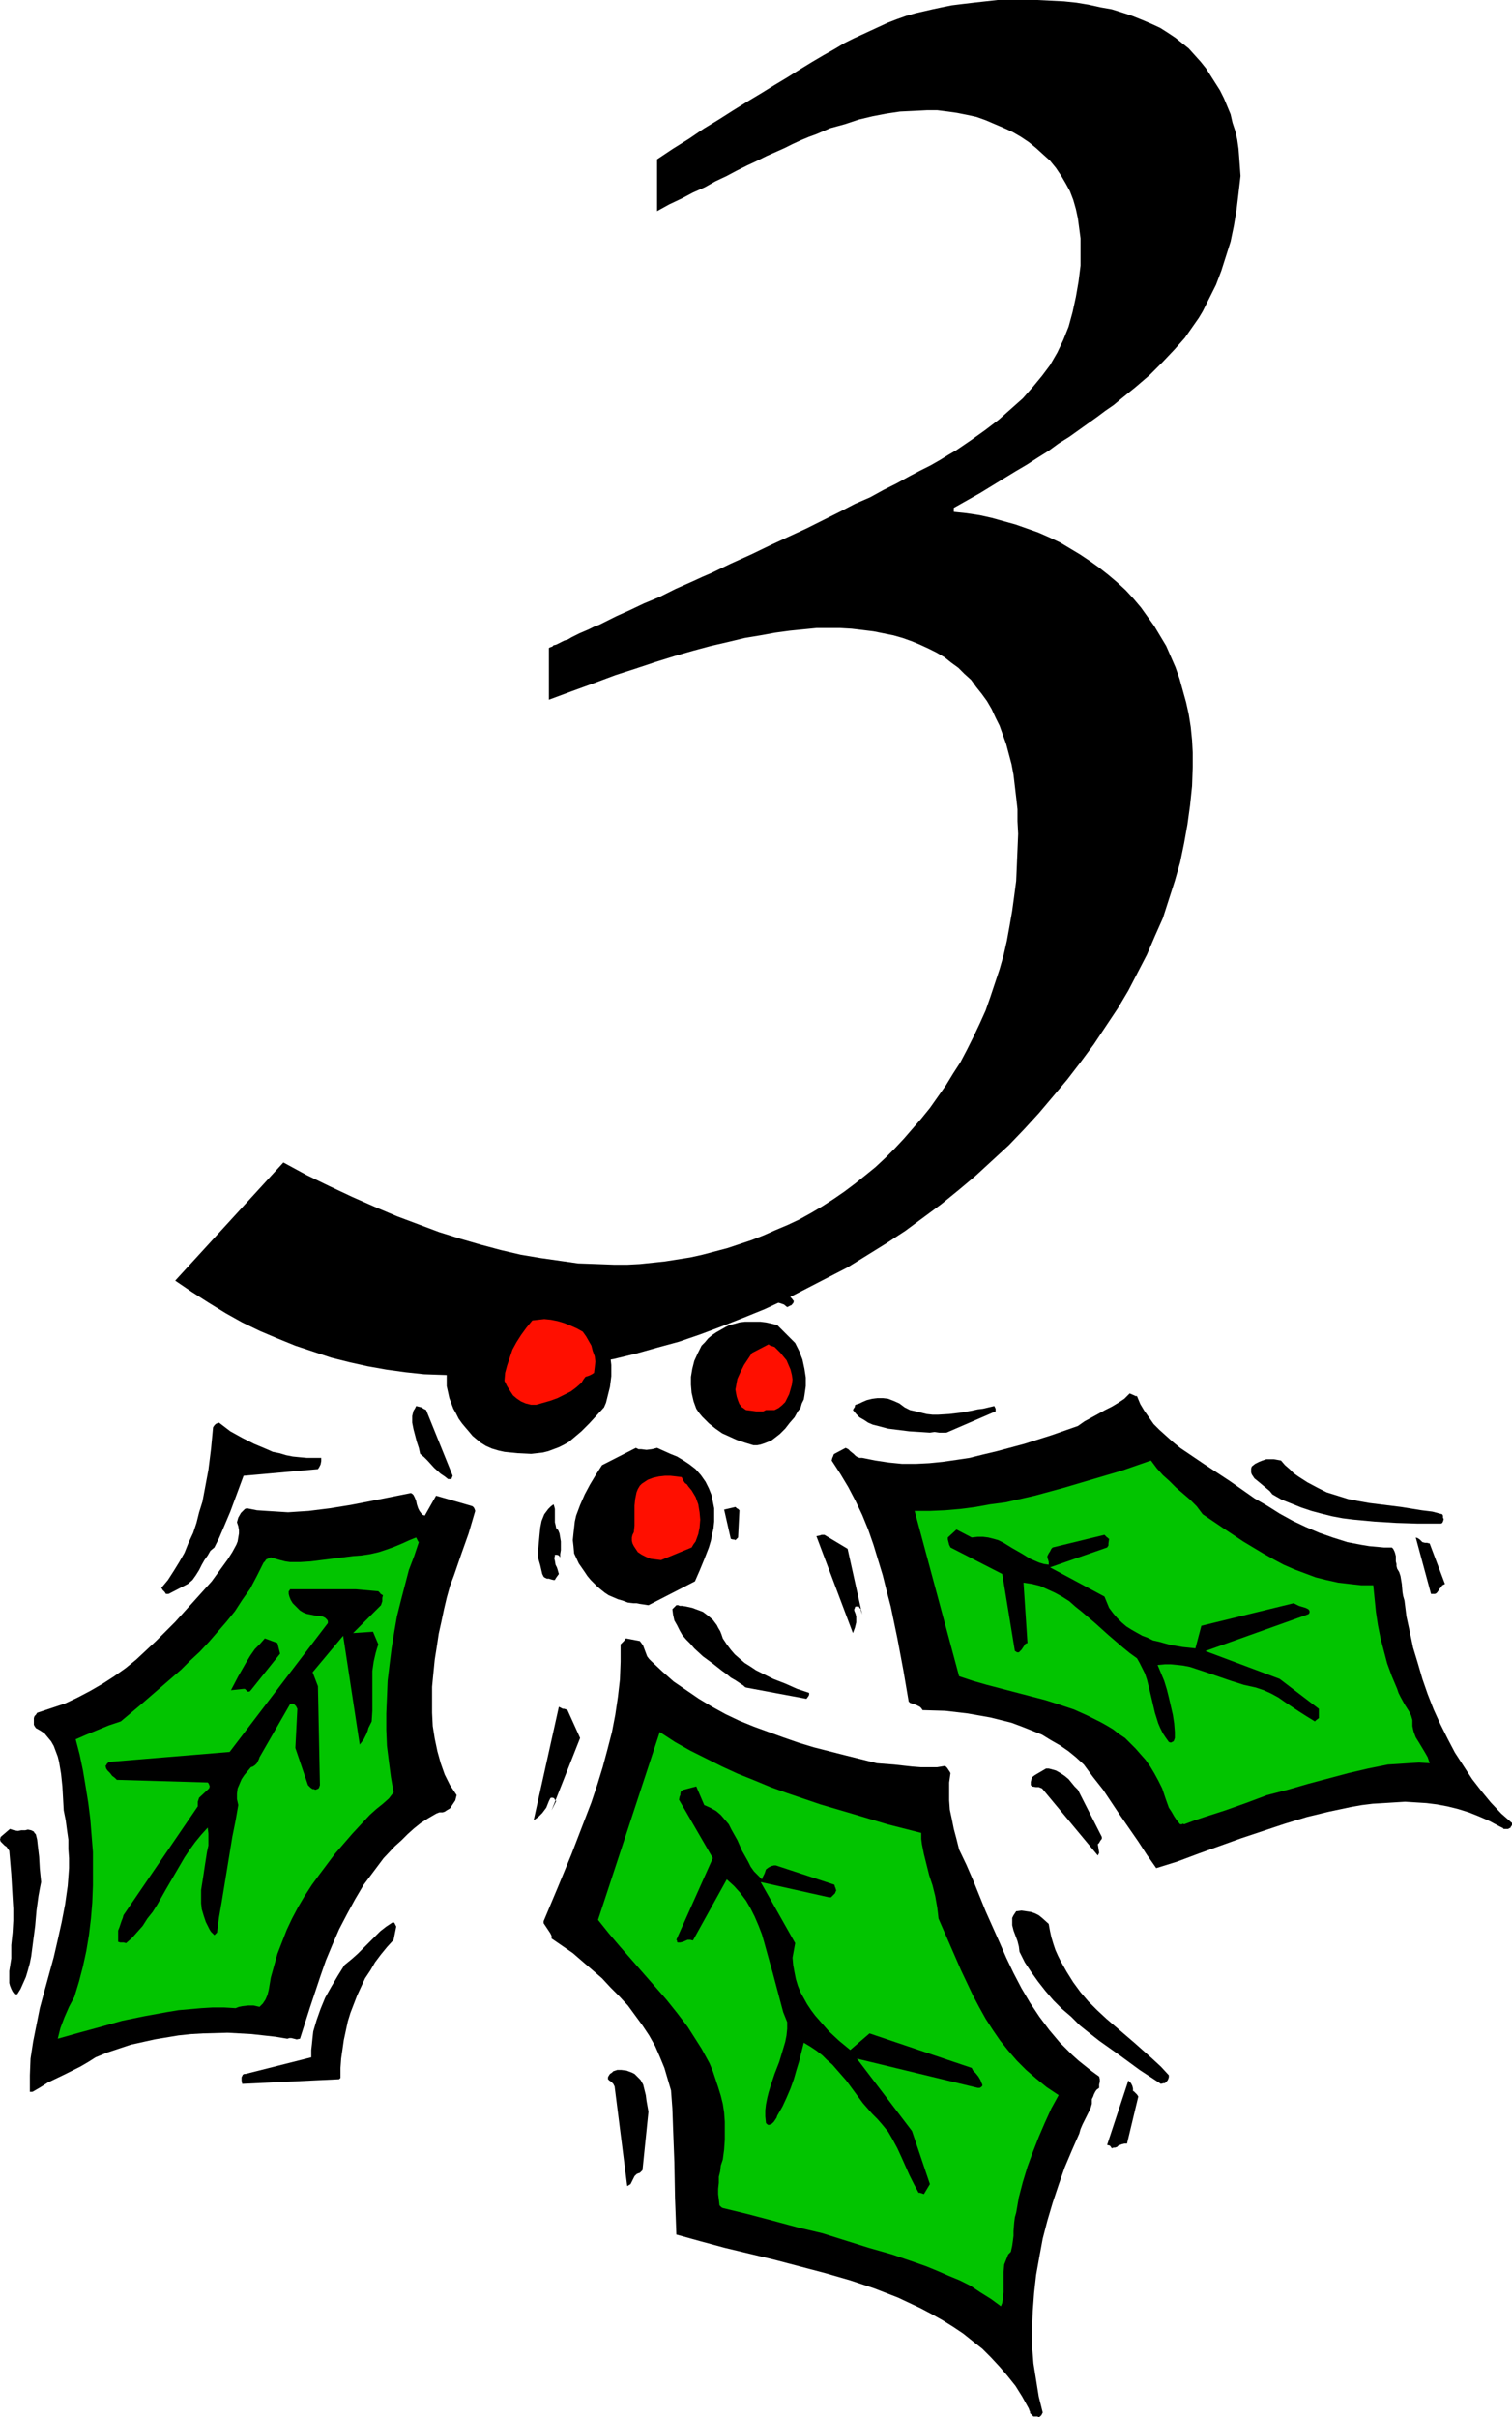 <?xml version="1.0" encoding="UTF-8" standalone="no"?>
<svg
   version="1.0"
   width="97.409mm"
   height="155.668mm"
   id="svg35"
   sodipodi:docname="Holly 3.wmf"
   xmlns:inkscape="http://www.inkscape.org/namespaces/inkscape"
   xmlns:sodipodi="http://sodipodi.sourceforge.net/DTD/sodipodi-0.dtd"
   xmlns="http://www.w3.org/2000/svg"
   xmlns:svg="http://www.w3.org/2000/svg">
  <sodipodi:namedview
     id="namedview35"
     pagecolor="#ffffff"
     bordercolor="#000000"
     borderopacity="0.25"
     inkscape:showpageshadow="2"
     inkscape:pageopacity="0.0"
     inkscape:pagecheckerboard="0"
     inkscape:deskcolor="#d1d1d1"
     inkscape:document-units="mm" />
  <defs
     id="defs1">
    <pattern
       id="WMFhbasepattern"
       patternUnits="userSpaceOnUse"
       width="6"
       height="6"
       x="0"
       y="0" />
  </defs>
  <path
     style="fill:#000000;fill-opacity:1;fill-rule:evenodd;stroke:none"
     d="m 249.21,0 h 3.394 l 3.232,0.162 3.232,0.162 3.071,0.323 2.909,0.485 2.909,0.646 2.747,0.485 2.586,0.808 2.424,0.808 2.424,0.97 2.263,0.97 2.101,0.97 1.778,1.131 1.939,1.293 1.616,1.293 1.616,1.293 1.455,1.616 1.455,1.616 1.293,1.616 1.131,1.778 1.131,1.778 1.131,1.778 0.97,1.939 0.808,1.939 0.808,1.939 0.485,2.101 0.646,1.939 0.485,2.101 0.323,2.262 0.162,2.101 0.162,2.262 0.162,2.262 -0.485,4.201 -0.485,4.04 -0.646,3.878 -0.808,3.878 -1.131,3.555 -1.131,3.555 -1.293,3.393 -1.616,3.232 -0.808,1.616 -0.808,1.616 -0.97,1.616 -1.131,1.616 -2.263,3.232 -2.586,2.909 -2.909,3.07 -3.071,3.07 -3.394,2.909 -3.394,2.747 -1.939,1.616 -2.101,1.454 -1.939,1.454 -2.263,1.616 -2.263,1.616 -2.263,1.616 -2.586,1.616 -2.424,1.778 -2.586,1.616 -2.747,1.778 -2.747,1.616 -2.909,1.778 -2.909,1.778 -2.909,1.778 -6.303,3.555 v 0.97 l 3.071,0.323 3.232,0.485 2.909,0.646 2.909,0.808 2.909,0.808 2.747,0.97 2.747,0.97 2.586,1.131 2.747,1.293 2.424,1.454 2.424,1.454 2.424,1.616 2.263,1.616 2.263,1.778 2.101,1.778 2.101,1.939 1.939,2.101 1.778,2.101 1.616,2.262 1.616,2.262 1.455,2.424 1.455,2.424 1.131,2.585 1.131,2.585 0.97,2.747 0.808,2.909 0.808,2.909 0.646,2.909 0.485,3.07 0.323,3.232 0.162,3.07 v 3.393 l -0.162,4.686 -0.485,4.686 -0.646,4.686 -0.808,4.525 -0.97,4.686 -1.293,4.525 -1.455,4.525 -1.455,4.525 -1.939,4.363 -1.939,4.525 -2.263,4.363 -2.263,4.363 -2.586,4.363 -2.909,4.363 -2.909,4.363 -3.232,4.363 -3.232,4.201 -3.394,4.04 -3.556,4.201 -3.556,3.878 -3.717,3.878 -4.04,3.717 -4.04,3.717 -4.04,3.393 -4.364,3.555 -4.364,3.232 -4.364,3.232 -4.687,3.07 -4.687,2.909 -4.687,2.909 -5.01,2.585 -5.01,2.585 -5.01,2.585 -5.172,2.424 -5.172,2.101 -5.333,2.101 -5.172,1.939 -5.172,1.778 -5.333,1.454 -5.172,1.454 -5.333,1.293 -5.333,0.97 -5.172,0.97 -5.333,0.808 -5.333,0.485 -5.172,0.485 -5.333,0.162 -5.172,0.162 -4.687,-0.162 -4.687,-0.162 -4.525,-0.485 -4.687,-0.646 -4.525,-0.808 -4.364,-0.97 -4.525,-1.131 -4.364,-1.454 -4.364,-1.454 -4.364,-1.778 -4.202,-1.778 -4.364,-2.101 -4.04,-2.262 -4.202,-2.585 -4.04,-2.585 -4.04,-2.747 26.343,-28.763 5.657,3.07 5.657,2.747 5.495,2.585 5.495,2.424 5.333,2.262 5.172,1.939 5.172,1.939 5.172,1.616 5.01,1.454 4.848,1.293 4.848,1.131 4.848,0.808 4.525,0.646 4.525,0.646 4.525,0.162 4.364,0.162 h 3.071 l 3.071,-0.162 3.071,-0.323 3.071,-0.323 3.071,-0.485 3.071,-0.485 2.909,-0.646 3.071,-0.808 3.071,-0.808 2.909,-0.97 2.909,-0.97 2.909,-1.131 2.909,-1.293 3.071,-1.293 2.747,-1.293 2.909,-1.616 2.747,-1.616 2.747,-1.778 2.586,-1.778 2.586,-1.939 2.424,-1.939 2.586,-2.101 2.424,-2.262 2.263,-2.262 2.263,-2.424 2.101,-2.424 2.101,-2.424 2.101,-2.585 1.939,-2.747 1.939,-2.747 1.778,-2.909 1.778,-2.747 1.616,-3.07 1.616,-3.232 1.455,-3.07 1.455,-3.232 1.131,-3.232 1.131,-3.393 1.131,-3.393 0.97,-3.393 0.808,-3.555 0.646,-3.555 0.646,-3.717 0.485,-3.555 0.485,-3.717 0.162,-3.717 0.162,-3.878 0.162,-3.878 -0.162,-3.07 v -2.909 l -0.323,-2.909 -0.323,-2.747 -0.323,-2.747 -0.485,-2.585 -0.646,-2.424 -0.646,-2.424 -0.808,-2.262 -0.808,-2.262 -0.97,-1.939 -0.97,-2.101 -1.131,-1.939 -1.293,-1.778 -1.293,-1.616 -1.293,-1.778 -1.616,-1.454 -1.455,-1.454 -1.778,-1.293 -1.616,-1.293 -1.939,-1.131 -1.939,-0.97 -2.101,-0.97 -1.939,-0.808 -2.263,-0.808 -2.263,-0.646 -2.424,-0.485 -2.424,-0.485 -2.586,-0.323 -2.747,-0.323 -2.747,-0.162 h -2.747 -3.071 l -3.232,0.323 -3.232,0.323 -3.556,0.485 -3.556,0.646 -3.879,0.646 -4.04,0.97 -4.202,0.97 -4.202,1.131 -4.525,1.293 -4.687,1.454 -4.848,1.616 -5.01,1.616 -5.172,1.939 -5.333,1.939 -5.657,2.101 v -12.604 l 0.323,-0.162 0.485,-0.162 0.323,-0.323 0.646,-0.162 0.646,-0.323 0.646,-0.323 0.646,-0.323 0.97,-0.323 0.808,-0.485 0.97,-0.485 0.97,-0.485 1.131,-0.485 1.131,-0.485 1.293,-0.646 1.293,-0.485 1.293,-0.646 2.909,-1.454 3.232,-1.454 3.394,-1.616 3.879,-1.616 1.939,-0.97 1.939,-0.97 4.364,-1.939 2.101,-0.97 2.263,-0.97 4.687,-2.262 5.01,-2.262 4.687,-2.262 4.525,-2.101 4.202,-1.939 4.202,-2.101 3.879,-1.939 3.717,-1.939 3.717,-1.616 3.232,-1.778 3.232,-1.616 2.909,-1.616 2.747,-1.454 2.586,-1.293 2.263,-1.293 2.101,-1.293 1.939,-1.131 3.556,-2.424 3.394,-2.424 3.394,-2.585 2.909,-2.585 2.909,-2.585 2.424,-2.747 2.263,-2.747 1.939,-2.585 1.778,-3.07 1.455,-3.07 1.293,-3.232 0.97,-3.555 0.808,-3.717 0.646,-3.717 0.485,-3.878 v -4.04 -2.585 l -0.323,-2.424 -0.323,-2.424 -0.485,-2.262 -0.646,-2.262 -0.808,-2.101 -0.97,-1.778 -1.131,-1.939 -1.293,-1.939 -1.455,-1.778 -1.616,-1.454 -1.778,-1.616 -1.778,-1.454 -1.939,-1.293 -1.939,-1.131 -2.101,-0.97 -2.263,-0.97 -2.263,-0.97 -2.263,-0.808 -2.263,-0.485 -2.424,-0.485 -2.263,-0.323 -2.586,-0.323 h -2.424 l -3.232,0.162 -3.394,0.162 -3.232,0.485 -3.394,0.646 -3.394,0.808 -3.394,1.131 -3.556,0.97 -3.394,1.454 -1.778,0.646 -1.939,0.808 -2.101,0.97 -1.939,0.97 -4.364,1.939 -2.263,1.131 -2.424,1.131 -2.586,1.293 -2.424,1.293 -2.747,1.293 -2.586,1.454 -2.909,1.293 -2.747,1.454 -3.071,1.454 -2.909,1.616 V 38.782 l 3.879,-2.585 3.879,-2.424 3.556,-2.424 3.717,-2.262 3.556,-2.262 3.394,-2.101 3.232,-1.939 3.394,-2.101 3.232,-1.939 3.071,-1.939 2.909,-1.778 2.747,-1.616 2.586,-1.454 2.424,-1.454 2.263,-1.131 2.101,-0.97 2.101,-0.97 2.101,-0.97 2.101,-0.97 2.101,-0.808 2.263,-0.808 2.263,-0.646 2.101,-0.485 2.101,-0.485 2.263,-0.485 2.424,-0.485 2.586,-0.323 2.747,-0.323 2.909,-0.323 L 242.907,0 h 3.232 z"
     id="path1" />
  <path
     style="fill:#000000;fill-opacity:1;fill-rule:evenodd;stroke:none"
     d="m 82.908,505.78 v -2.424 l 0.162,-2.262 0.323,-2.262 0.323,-2.262 0.485,-2.262 0.485,-2.262 0.646,-2.101 0.808,-2.101 0.808,-2.101 0.97,-2.101 0.97,-2.101 1.293,-1.939 1.131,-1.939 1.455,-1.939 1.455,-1.778 1.616,-1.778 0.646,-3.232 -0.162,-0.323 -0.162,-0.323 -0.162,-0.323 h -0.485 l -1.455,0.97 -1.455,1.131 -1.293,1.293 -1.293,1.293 -2.909,2.909 -1.455,1.293 -1.778,1.454 -1.616,2.585 -1.616,2.747 -1.455,2.585 -1.131,2.747 -0.97,2.747 -0.808,2.747 -0.162,1.454 -0.162,1.616 -0.162,1.454 v 1.778 l -16,4.04 h -0.323 l -0.323,0.162 -0.162,0.323 -0.162,0.323 v 0.808 l 0.162,0.808 23.596,-1.131 z"
     id="path2" />
  <path
     style="fill:#000000;fill-opacity:1;fill-rule:evenodd;stroke:none"
     d="m 367.189,445.184 0.646,-0.323 v -0.162 l 0.162,-0.162 0.162,-0.323 v -0.485 l -2.586,-2.262 -2.586,-2.747 -2.263,-2.747 -2.263,-2.909 -2.101,-3.232 -2.101,-3.232 -1.778,-3.393 -1.778,-3.555 -1.616,-3.555 -1.455,-3.717 -1.293,-3.717 -1.131,-3.878 -1.131,-3.717 -0.808,-3.878 -0.808,-3.717 -0.485,-3.878 -0.323,-1.131 -0.162,-0.97 -0.162,-1.939 -0.162,-0.97 -0.162,-0.97 -0.323,-0.97 -0.485,-0.808 -0.162,-0.646 v -0.485 l -0.162,-0.646 v -0.646 -0.646 l -0.162,-0.646 -0.162,-0.485 -0.323,-0.646 -0.323,-0.323 h -1.939 l -1.778,-0.162 -1.778,-0.162 -1.939,-0.323 -3.394,-0.646 -3.556,-1.131 -3.232,-1.131 -3.394,-1.454 -3.071,-1.454 -3.232,-1.778 -3.071,-1.939 -3.071,-1.778 -5.98,-4.201 -6.141,-4.04 -5.98,-4.04 -1.778,-1.454 -1.616,-1.454 -1.616,-1.454 -1.455,-1.454 -1.131,-1.616 -1.131,-1.616 -0.97,-1.616 -0.808,-1.939 h -0.323 l -0.323,-0.162 -1.131,-0.485 -1.293,1.293 -1.455,0.97 -1.616,0.97 -1.616,0.808 -3.232,1.778 -1.778,0.97 -1.616,1.131 -6.465,2.262 -6.626,2.101 -6.626,1.778 -3.394,0.808 -3.232,0.808 -3.232,0.485 -3.394,0.485 -3.232,0.323 -3.232,0.162 h -3.394 l -3.232,-0.323 -3.232,-0.485 -3.232,-0.646 h -0.646 l -0.485,-0.162 -0.485,-0.323 -0.485,-0.485 -0.808,-0.646 -0.485,-0.485 -0.646,-0.323 -2.747,1.454 -0.162,0.162 -0.162,0.485 -0.162,0.323 -0.162,0.646 2.101,3.232 1.939,3.232 1.778,3.393 1.616,3.393 1.455,3.555 1.293,3.717 1.131,3.717 1.131,3.717 0.97,3.878 0.97,3.717 1.616,7.756 1.455,7.756 1.293,7.595 0.323,0.323 0.485,0.162 0.97,0.323 0.97,0.485 0.323,0.323 0.323,0.485 5.495,0.162 2.747,0.323 2.747,0.323 2.747,0.485 2.747,0.485 2.586,0.646 2.586,0.646 2.586,0.97 2.424,0.97 2.424,0.97 2.101,1.293 2.263,1.293 2.101,1.454 1.778,1.454 1.939,1.778 2.263,3.07 2.424,3.07 4.202,6.302 4.364,6.302 2.101,3.232 2.263,3.232 5.172,-1.616 5.172,-1.939 10.343,-3.717 5.333,-1.778 5.333,-1.778 5.333,-1.616 5.333,-1.293 5.333,-1.131 2.747,-0.485 2.586,-0.323 2.747,-0.162 2.586,-0.162 2.586,-0.162 2.586,0.162 2.586,0.162 2.586,0.323 2.586,0.485 2.586,0.646 2.586,0.808 2.424,0.97 2.586,1.131 2.424,1.293 0.646,0.323 0.323,0.162 v 0.162 z"
     id="path3" />
  <path
     style="fill:#000000;fill-opacity:1;fill-rule:evenodd;stroke:none"
     d="m 251.634,588.192 h 0.97 l 0.323,0.162 0.323,-0.162 0.323,-0.323 0.162,-0.323 0.162,-0.323 -0.97,-3.878 -0.646,-4.04 -0.646,-4.04 -0.323,-4.201 v -4.201 l 0.162,-4.363 0.323,-4.363 0.485,-4.363 0.808,-4.525 0.808,-4.363 1.131,-4.363 1.293,-4.363 1.455,-4.363 1.455,-4.201 1.778,-4.201 1.778,-4.04 0.323,-1.131 0.485,-1.131 0.485,-0.97 0.485,-0.97 0.485,-0.97 0.485,-0.97 0.323,-1.131 v -1.131 l 0.162,-0.323 0.162,-0.323 0.162,-0.485 0.323,-0.646 0.323,-0.485 0.646,-0.485 v -0.808 l 0.162,-0.646 v -0.646 l -0.162,-0.646 -1.778,-1.293 -1.616,-1.293 -1.616,-1.293 -1.616,-1.454 -1.455,-1.454 -1.455,-1.454 -2.586,-3.07 -2.424,-3.232 -2.263,-3.393 -2.101,-3.555 -1.939,-3.717 -1.778,-3.717 -1.616,-3.717 -3.394,-7.595 -3.071,-7.595 -1.616,-3.717 -1.778,-3.717 -0.646,-2.585 -0.646,-2.424 -0.485,-2.424 -0.485,-2.262 -0.162,-2.262 v -2.262 -2.101 l 0.323,-2.262 -0.162,-0.323 -0.323,-0.485 -0.323,-0.485 -0.485,-0.485 -1.939,0.323 h -1.939 -2.101 l -2.101,-0.162 -4.364,-0.485 -4.202,-0.323 -7.758,-1.939 -7.596,-1.939 -3.717,-1.131 -3.717,-1.293 -3.556,-1.293 -3.556,-1.293 -3.556,-1.454 -3.394,-1.616 -3.232,-1.778 -3.232,-1.939 -3.071,-2.101 -3.071,-2.101 -2.747,-2.424 -2.747,-2.585 -0.485,-0.485 -0.485,-0.646 -0.485,-1.293 -0.485,-1.293 -0.323,-0.485 -0.485,-0.646 -3.394,-0.646 -0.485,0.646 -0.323,0.323 -0.485,0.485 v 4.201 l -0.162,4.363 -0.485,4.201 -0.646,4.363 -0.808,4.201 -1.131,4.363 -1.131,4.201 -1.293,4.201 -1.455,4.363 -1.616,4.201 -3.232,8.403 -3.394,8.241 -3.394,8.08 v 0.485 l 0.323,0.485 0.646,0.97 0.646,0.97 0.323,0.646 v 0.646 l 2.586,1.778 2.586,1.778 2.424,2.101 2.263,1.939 2.424,2.101 2.101,2.262 2.101,2.101 2.101,2.262 1.778,2.424 1.778,2.424 1.616,2.424 1.455,2.585 1.131,2.585 1.131,2.747 0.808,2.747 0.808,2.747 0.323,4.363 0.162,4.525 0.323,8.564 0.162,8.726 0.162,4.363 0.162,4.525 5.818,1.616 5.98,1.616 12.121,2.909 6.141,1.616 6.141,1.616 6.141,1.778 5.818,1.939 2.909,1.131 2.909,1.131 2.747,1.293 2.747,1.293 2.747,1.454 2.586,1.454 2.586,1.616 2.424,1.616 2.424,1.939 2.263,1.778 2.101,2.101 2.101,2.262 1.939,2.262 1.939,2.424 1.616,2.585 1.616,2.909 0.162,0.485 0.162,0.323 v 0.323 l 0.162,0.162 v 0 l 0.162,0.162 z"
     id="path4" />
  <path
     style="fill:#000000;fill-opacity:1;fill-rule:evenodd;stroke:none"
     d="m 7.919,509.174 1.939,-1.131 1.778,-1.131 4.04,-1.939 3.879,-1.939 1.939,-1.131 1.778,-1.131 2.747,-1.131 2.909,-0.97 2.909,-0.97 2.909,-0.646 2.909,-0.646 2.909,-0.485 2.909,-0.485 3.071,-0.323 2.909,-0.162 5.98,-0.162 2.909,0.162 2.909,0.162 2.909,0.323 2.909,0.323 2.909,0.485 0.485,-0.162 h 0.485 l 0.646,0.162 0.646,0.162 0.808,-0.162 2.424,-7.595 2.586,-7.756 1.293,-3.717 1.616,-3.878 1.616,-3.717 1.939,-3.717 1.939,-3.555 2.101,-3.555 2.424,-3.232 2.424,-3.232 2.747,-2.909 1.616,-1.454 1.455,-1.454 1.616,-1.454 1.616,-1.293 1.778,-1.131 1.939,-1.131 0.808,-0.323 h 0.808 l 0.485,-0.162 0.485,-0.323 0.808,-0.485 0.646,-0.97 0.646,-0.97 0.323,-1.293 -1.616,-2.424 -0.646,-1.293 -0.646,-1.293 -0.97,-2.747 -0.808,-2.909 -0.646,-3.07 -0.485,-3.07 -0.162,-3.232 v -3.232 -3.07 l 0.323,-3.393 0.323,-3.232 0.485,-3.07 0.485,-3.232 0.646,-2.909 0.646,-3.07 0.646,-2.747 0.808,-2.909 0.97,-2.585 1.778,-5.171 1.778,-5.009 0.808,-2.747 0.808,-2.747 -0.162,-0.485 -0.162,-0.323 -0.323,-0.323 -0.485,-0.162 -8.404,-2.424 -2.747,4.848 -0.485,-0.162 -0.323,-0.323 -0.485,-0.646 -0.323,-0.646 -0.323,-0.97 -0.162,-0.808 -0.323,-0.808 -0.323,-0.646 -0.323,-0.323 -0.323,-0.162 -4.848,0.97 -4.848,0.97 -5.01,0.97 -5.01,0.808 -5.172,0.646 -2.586,0.162 -2.424,0.162 -2.586,-0.162 -2.586,-0.162 -2.424,-0.162 -2.424,-0.485 -0.485,0.162 -0.323,0.323 -0.323,0.323 -0.323,0.323 -0.646,1.131 -0.323,1.131 0.323,0.97 0.162,0.97 v 0.808 l -0.162,0.97 -0.162,0.97 -0.323,0.808 -0.97,1.778 -1.131,1.778 -1.293,1.778 -1.293,1.778 -1.293,1.778 -4.364,4.848 -4.525,5.009 -2.263,2.262 -2.424,2.424 -2.424,2.262 -2.424,2.262 -2.586,2.101 -2.747,1.939 -2.747,1.778 -3.071,1.778 -3.071,1.616 -3.071,1.454 -3.394,1.131 -3.394,1.131 -0.323,0.485 -0.323,0.323 -0.162,0.485 v 0.646 0.485 0.485 l 0.162,0.323 0.323,0.485 1.131,0.646 0.97,0.646 0.808,0.97 0.808,0.97 0.646,1.131 0.485,1.293 0.485,1.293 0.323,1.293 0.485,2.909 0.323,3.07 0.162,2.909 0.162,2.909 0.485,2.424 0.323,2.424 0.323,2.262 v 2.262 l 0.162,2.262 v 2.424 l -0.162,2.262 -0.162,2.101 -0.646,4.525 -0.808,4.201 -0.97,4.363 -0.97,4.201 -2.263,8.241 -1.131,4.201 -0.808,4.04 -0.808,4.04 -0.646,4.201 -0.162,4.04 v 2.101 1.939 z"
     id="path5" />
  <path
     style="fill:#000000;fill-opacity:1;fill-rule:evenodd;stroke:none"
     d="m 267.634,451.001 -0.323,-2.101 0.323,-0.323 0.162,-0.323 0.323,-0.485 0.162,-0.162 v -0.485 l -5.818,-11.473 -0.808,-0.808 -1.455,-1.778 -0.97,-0.808 -0.97,-0.646 -1.131,-0.646 -1.131,-0.323 -0.646,-0.162 h -0.646 l -1.939,1.131 -0.808,0.485 -0.646,0.485 -0.162,0.485 -0.162,0.646 v 0.485 0.323 l 0.323,0.323 0.97,0.162 h 0.646 l 0.808,0.323 13.576,16.321 z"
     id="path6" />
  <path
     style="fill:#000000;fill-opacity:1;fill-rule:evenodd;stroke:none"
     d="m 153.534,531.635 0.485,-0.97 0.485,-0.97 0.323,-0.323 0.162,-0.162 0.323,-0.162 0.485,-0.162 0.323,-0.323 0.323,-0.323 1.455,-14.22 -0.485,-2.747 -0.162,-1.293 -0.323,-1.293 -0.323,-1.293 -0.646,-1.131 -0.485,-0.485 -0.485,-0.485 -0.485,-0.485 -0.646,-0.323 -1.293,-0.485 -1.293,-0.162 h -0.97 l -0.97,0.323 -0.323,0.323 -0.485,0.323 -0.323,0.485 -0.162,0.323 v 0.485 l 0.323,0.323 0.485,0.323 0.485,0.485 0.323,0.646 3.071,24.239 z"
     id="path7" />
  <path
     style="fill:#02c400;fill-opacity:1;fill-rule:evenodd;stroke:none"
     d="m 63.191,488.49 0.808,-0.808 0.646,-0.97 0.485,-1.131 0.323,-1.293 0.485,-2.909 0.808,-2.909 0.808,-2.909 1.131,-2.909 1.131,-2.909 1.293,-2.747 1.455,-2.747 1.616,-2.747 1.778,-2.747 1.778,-2.424 1.939,-2.585 1.939,-2.585 2.101,-2.424 2.101,-2.424 4.202,-4.525 1.616,-1.454 1.616,-1.293 1.455,-1.293 0.485,-0.646 0.646,-0.808 -0.646,-3.717 -0.485,-3.717 -0.485,-3.878 -0.162,-3.878 v -4.04 l 0.162,-3.878 0.162,-4.04 0.485,-4.04 0.485,-3.878 0.646,-4.04 0.646,-3.717 0.97,-3.878 0.97,-3.717 0.97,-3.717 1.293,-3.393 1.131,-3.393 -0.162,-0.162 -0.162,-0.323 -0.162,-0.323 -0.162,-0.323 -1.616,0.646 -1.778,0.808 -1.939,0.808 -1.778,0.646 -1.939,0.646 -2.101,0.485 -2.101,0.323 -2.101,0.162 -5.172,0.646 -2.586,0.323 -2.586,0.323 -2.586,0.162 h -2.424 l -1.131,-0.162 -1.293,-0.323 -1.131,-0.323 -1.131,-0.323 -1.131,0.485 -0.323,0.485 -0.323,0.323 -1.616,3.232 -1.616,3.07 -1.939,2.747 -1.778,2.747 -2.101,2.585 -2.101,2.424 -2.101,2.424 -2.263,2.424 -2.263,2.101 -2.263,2.262 -4.848,4.201 -4.848,4.201 -5.01,4.201 -2.909,0.97 -2.747,1.131 -2.747,1.131 -2.586,1.131 0.97,3.717 0.808,3.878 0.646,3.878 0.646,4.04 0.485,3.878 0.323,4.04 0.323,4.04 v 4.201 3.878 l -0.162,4.201 -0.323,3.878 -0.485,4.04 -0.646,3.878 -0.808,3.717 -0.97,3.717 -1.131,3.717 -1.293,2.424 -1.131,2.585 -0.97,2.585 -0.646,2.585 5.172,-1.454 5.333,-1.454 5.172,-1.454 5.495,-1.131 5.333,-0.97 2.909,-0.485 5.495,-0.485 2.747,-0.162 h 2.909 l 2.747,0.162 0.808,-0.323 0.808,-0.162 1.455,-0.162 h 1.293 z"
     id="path8" />
  <path
     style="fill:#02c400;fill-opacity:1;fill-rule:evenodd;stroke:none"
     d="m 288.321,444.052 2.586,-0.97 2.424,-0.808 5.01,-1.616 5.01,-1.778 5.172,-1.939 5.01,-1.293 5.01,-1.454 4.848,-1.293 4.848,-1.293 4.848,-1.131 2.424,-0.485 2.424,-0.485 2.586,-0.162 2.424,-0.162 2.586,-0.162 2.586,0.162 -0.485,-1.454 -0.646,-1.131 -1.455,-2.424 -0.808,-1.293 -0.485,-1.293 -0.162,-0.646 -0.162,-0.808 v -0.808 -0.646 l -0.323,-1.131 -0.485,-0.97 -1.131,-1.778 -0.97,-1.778 -0.485,-0.97 -0.323,-0.97 -1.293,-3.07 -1.131,-3.07 -0.808,-3.07 -0.808,-3.07 -0.646,-3.232 -0.485,-3.232 -0.323,-3.232 -0.323,-3.232 h -2.909 l -2.909,-0.323 -2.747,-0.323 -2.909,-0.646 -2.586,-0.646 -2.586,-0.97 -2.586,-0.97 -2.586,-1.131 -2.424,-1.293 -2.586,-1.454 -2.424,-1.454 -2.424,-1.454 -4.848,-3.232 -5.01,-3.393 -1.455,-1.939 -1.616,-1.616 -3.394,-2.909 -1.616,-1.616 -1.616,-1.454 -1.455,-1.616 -1.455,-1.939 -6.949,2.424 -7.111,2.101 -7.111,2.101 -7.111,1.939 -3.556,0.808 -3.556,0.808 -3.717,0.485 -3.556,0.646 -3.717,0.485 -3.717,0.323 -3.717,0.162 h -3.717 l 10.828,40.236 3.394,1.131 3.394,0.97 14.222,3.717 3.556,1.131 3.394,1.131 3.232,1.454 3.232,1.616 1.455,0.808 1.616,0.97 1.455,1.131 1.455,0.97 1.293,1.293 1.293,1.293 1.131,1.293 1.293,1.454 1.131,1.616 0.97,1.616 0.97,1.778 0.97,1.939 0.808,2.424 0.808,2.262 0.646,0.97 0.646,1.131 0.646,0.97 0.808,0.97 h 0.485 l 0.162,-0.162 z"
     id="path9" />
  <path
     style="fill:#02c400;fill-opacity:1;fill-rule:evenodd;stroke:none"
     d="m 175.998,537.452 5.98,1.454 6.141,1.616 5.98,1.616 6.141,1.454 5.657,1.778 5.657,1.778 5.657,1.616 5.657,1.939 2.747,0.97 2.747,1.131 2.586,1.131 2.747,1.131 2.586,1.293 2.424,1.616 2.586,1.616 2.424,1.778 0.323,-0.808 0.162,-0.97 0.162,-1.616 v -1.778 -1.616 -1.616 l 0.162,-1.778 0.323,-0.808 0.323,-0.808 0.323,-0.808 0.646,-0.646 0.323,-1.454 0.162,-1.131 0.162,-1.293 v -1.131 l 0.162,-2.101 0.162,-1.293 0.323,-1.131 0.646,-3.717 0.97,-3.717 1.131,-3.717 1.293,-3.555 1.455,-3.717 1.455,-3.393 1.616,-3.555 1.778,-3.232 -2.909,-1.939 -2.586,-2.101 -2.424,-2.101 -2.263,-2.262 -2.101,-2.424 -1.939,-2.424 -1.778,-2.585 -1.778,-2.747 -1.616,-2.909 -1.455,-2.747 -1.455,-3.07 -1.455,-3.07 -2.747,-6.302 -2.747,-6.302 -0.162,-1.454 -0.162,-1.293 -0.485,-2.747 -0.646,-2.585 -0.808,-2.424 -0.646,-2.585 -0.646,-2.585 -0.485,-2.424 -0.162,-1.293 v -1.454 l -8.242,-2.101 -8.081,-2.424 -8.242,-2.424 -8.081,-2.747 -4.04,-1.454 -3.879,-1.616 -4.04,-1.616 -3.879,-1.778 -3.879,-1.939 -3.879,-1.939 -3.717,-2.101 -3.717,-2.424 -15.03,45.73 2.586,3.232 2.747,3.232 5.657,6.464 5.657,6.464 2.586,3.232 2.586,3.393 2.263,3.555 1.131,1.778 0.97,1.778 0.97,1.778 0.808,1.939 0.646,1.939 0.646,1.939 0.646,2.101 0.485,1.939 0.323,2.101 0.162,2.262 v 2.101 2.262 l -0.162,2.424 -0.323,2.424 -0.485,1.454 -0.162,1.454 -0.323,1.293 v 1.454 l -0.162,1.454 v 1.293 l 0.162,1.293 0.162,1.454 0.162,0.162 0.162,0.162 0.162,0.162 z"
     id="path10" />
  <path
     style="fill:#000000;fill-opacity:1;fill-rule:evenodd;stroke:none"
     d="m 4.202,485.42 0.808,-1.293 0.646,-1.454 0.646,-1.454 0.485,-1.616 0.485,-1.778 0.323,-1.616 0.485,-3.717 0.485,-3.717 0.323,-3.717 0.485,-3.555 0.323,-1.778 0.323,-1.616 -0.162,-1.616 -0.162,-1.616 -0.162,-2.909 -0.323,-2.747 -0.162,-1.454 -0.323,-1.293 -0.323,-0.323 -0.162,-0.323 -0.323,-0.162 -0.323,-0.162 -0.808,-0.162 -0.646,0.162 H 5.172 L 4.364,445.668 3.394,445.507 2.424,445.184 0.162,447.123 0,447.769 l 0.162,0.485 0.323,0.323 0.323,0.323 0.323,0.323 0.485,0.323 0.323,0.485 0.323,0.485 0.485,5.656 0.323,5.656 0.162,2.747 v 2.909 l -0.162,2.909 -0.323,3.07 v 1.616 1.616 l -0.485,3.07 v 1.454 1.454 l 0.162,0.646 0.323,0.808 0.323,0.646 0.485,0.646 z"
     id="path11" />
  <path
     style="fill:#000000;fill-opacity:1;fill-rule:evenodd;stroke:none"
     d="m 52.848,470.392 0.485,-3.717 0.646,-3.717 1.293,-7.918 1.293,-7.918 0.808,-4.04 0.646,-3.717 -0.323,-1.454 v -1.293 l 0.162,-1.293 0.485,-1.131 0.485,-1.131 0.646,-0.97 0.808,-0.97 0.808,-0.97 0.485,-0.162 0.485,-0.323 0.485,-0.485 0.323,-0.646 0.162,-0.323 0.162,-0.485 7.434,-12.927 0.485,-0.162 0.485,0.162 0.485,0.485 0.323,0.646 -0.485,9.534 3.071,9.049 0.323,0.323 0.323,0.323 0.485,0.323 h 0.323 l 0.323,0.162 0.485,-0.162 0.323,-0.162 0.162,-0.323 0.162,-0.485 -0.485,-24.077 -1.293,-3.393 7.434,-8.888 4.04,26.501 0.485,-0.646 0.485,-0.646 0.646,-1.293 0.323,-0.808 0.162,-0.646 0.808,-1.616 0.162,-2.585 v -2.585 -2.424 -4.686 l 0.323,-2.262 0.485,-2.101 0.323,-1.131 0.323,-0.97 -1.293,-3.07 -4.848,0.323 6.788,-6.787 0.162,-0.485 0.162,-0.485 v -0.808 l 0.162,-0.646 -0.323,-0.162 -0.162,-0.162 h -0.162 v -0.162 l -0.162,-0.162 -0.323,-0.323 -5.495,-0.485 H 70.626 l -0.162,0.323 -0.162,0.162 v 0.323 0.323 l 0.162,0.646 0.323,0.808 0.485,0.808 0.646,0.646 0.646,0.646 0.485,0.485 0.808,0.485 0.808,0.323 1.616,0.323 0.808,0.162 h 0.646 l 0.808,0.162 0.646,0.323 0.485,0.485 0.162,0.323 v 0.485 l -23.919,31.349 -29.252,2.424 -0.323,0.162 -0.323,0.323 -0.162,0.323 -0.162,0.162 0.162,0.646 0.323,0.485 0.646,0.646 0.485,0.646 0.646,0.485 0.485,0.485 22.141,0.646 0.162,0.162 v 0 l 0.162,0.323 0.162,0.485 -0.162,0.485 -2.424,2.262 -0.162,0.485 -0.162,0.485 v 1.131 l -18.101,26.501 -0.162,0.646 -0.323,0.808 -0.485,1.454 -0.323,0.808 v 0.97 0.808 0.97 l 0.485,0.162 h 0.808 l 0.646,0.162 1.455,-1.293 1.293,-1.454 1.293,-1.454 1.131,-1.778 1.293,-1.616 1.131,-1.778 2.101,-3.717 2.263,-3.878 2.263,-3.878 1.293,-1.939 1.293,-1.778 1.455,-1.778 1.616,-1.778 0.162,1.454 v 1.454 1.454 l -0.323,1.454 -0.485,3.07 -0.485,3.232 -0.485,3.07 v 1.616 1.616 l 0.162,1.454 0.485,1.616 0.485,1.454 0.808,1.616 0.162,0.323 0.323,0.485 0.162,0.162 0.162,0.162 0.485,0.485 z"
     id="path12" />
  <path
     style="fill:#000000;fill-opacity:1;fill-rule:evenodd;stroke:none"
     d="m 320.482,418.683 0.646,-0.485 v -2.262 l -9.535,-7.272 -18.101,-6.787 24.889,-8.888 0.323,-0.162 0.162,-0.323 v -0.162 -0.162 l -0.162,-0.323 -0.162,-0.162 -0.646,-0.323 -1.616,-0.485 -0.646,-0.323 -0.646,-0.323 -22.464,5.494 -1.455,5.494 -3.071,-0.323 -2.909,-0.485 -2.909,-0.808 -1.455,-0.323 -1.293,-0.646 -1.293,-0.485 -1.455,-0.808 -1.131,-0.646 -1.293,-0.808 -1.131,-0.97 -1.131,-1.131 -0.97,-1.131 -0.97,-1.293 -1.131,-2.747 -13.252,-7.11 13.899,-4.848 0.323,-0.485 v -0.485 l 0.162,-1.131 -0.323,-0.162 v -0.162 h -0.162 l -0.162,-0.162 -0.162,-0.162 -0.323,-0.323 -12.606,3.07 -0.323,0.323 -0.323,0.646 -0.323,0.485 -0.323,0.646 v 0.485 l 0.162,0.323 0.162,0.646 v 0.646 l -1.131,-0.162 -1.131,-0.323 -1.131,-0.485 -1.131,-0.485 -2.101,-1.293 -1.131,-0.646 -1.131,-0.646 -2.101,-1.293 -1.293,-0.646 -1.131,-0.323 -1.293,-0.323 -1.293,-0.162 h -1.293 l -1.455,0.162 -3.717,-1.939 -2.101,1.939 v 0.323 0.162 l 0.162,0.646 0.162,0.646 0.323,0.646 12.606,6.464 3.071,18.745 0.323,0.162 0.162,0.162 h 0.485 l 0.323,-0.323 0.323,-0.323 0.323,-0.485 0.323,-0.485 0.323,-0.485 0.485,-0.162 -0.97,-14.705 2.101,0.323 1.939,0.485 1.778,0.808 1.778,0.808 1.778,0.97 1.778,1.131 1.455,1.293 1.616,1.293 3.232,2.747 3.232,2.909 3.394,2.909 1.778,1.454 1.778,1.293 0.646,1.131 0.646,1.293 0.646,1.293 0.485,1.454 0.646,2.585 0.646,2.747 0.646,2.747 0.808,2.585 0.485,1.131 0.646,1.293 0.646,0.97 0.808,1.131 0.485,0.162 0.323,-0.162 0.323,-0.162 0.162,-0.323 0.162,-0.485 v -0.485 -0.485 -0.485 l -0.162,-2.101 -0.323,-2.101 -0.485,-2.101 -0.485,-2.101 -0.485,-1.939 -0.646,-2.101 -1.616,-3.878 1.778,-0.162 h 1.455 l 1.616,0.162 1.455,0.162 1.616,0.323 1.455,0.485 2.909,0.97 5.657,1.939 3.071,0.97 1.455,0.323 1.455,0.323 1.939,0.646 1.778,0.808 1.778,0.97 1.616,1.131 3.394,2.262 1.778,1.131 2.101,1.293 z"
     id="path13" />
  <path
     style="fill:#000000;fill-opacity:1;fill-rule:evenodd;stroke:none"
     d="m 223.998,533.735 0.97,0.323 1.455,-2.424 -4.364,-12.927 -13.414,-17.613 29.414,7.11 h 0.485 l 0.323,-0.162 0.162,-0.162 0.162,-0.162 v -0.323 l -0.162,-0.323 -0.323,-0.808 -0.485,-0.808 -0.646,-0.808 -0.646,-0.646 -0.323,-0.646 -24.889,-8.403 -4.687,4.04 -2.747,-2.262 -2.424,-2.262 -2.263,-2.585 -1.131,-1.293 -0.97,-1.293 -0.97,-1.454 -0.808,-1.454 -0.808,-1.454 -0.646,-1.616 -0.485,-1.616 -0.323,-1.616 -0.323,-1.778 -0.162,-1.778 0.646,-3.555 -8.404,-14.866 16.646,3.717 h 0.485 l 0.485,-0.485 0.485,-0.485 0.323,-0.808 -0.162,-0.162 v -0.162 -0.162 l -0.162,-0.162 v -0.162 l -0.162,-0.485 -14.222,-4.686 h -0.162 -0.323 l -0.646,0.162 -0.646,0.323 -0.646,0.485 -0.162,0.485 -0.162,0.485 -0.323,0.646 -0.162,0.323 -0.162,0.485 -0.97,-0.97 -0.97,-0.97 -0.808,-1.131 -0.646,-1.293 -1.455,-2.585 -1.131,-2.585 -1.455,-2.585 -0.646,-1.293 -0.97,-1.131 -0.97,-1.131 -1.131,-0.97 -1.455,-0.808 -1.455,-0.646 -1.939,-4.525 -3.071,0.808 -0.323,0.162 -0.323,0.162 -0.162,0.646 v 0.323 l -0.162,0.323 -0.162,0.808 8.242,14.22 -8.889,19.876 0.162,0.162 v 0.323 l 0.162,0.162 h 0.162 0.485 l 0.646,-0.162 1.131,-0.485 h 0.646 l 0.646,0.162 8.242,-14.866 1.778,1.616 1.455,1.616 1.455,1.939 1.131,1.939 0.97,1.939 0.97,2.262 0.808,2.101 0.646,2.262 1.293,4.686 0.646,2.262 0.646,2.424 1.293,4.848 0.646,2.424 0.97,2.424 v 1.616 l -0.162,1.616 -0.323,1.616 -0.485,1.616 -0.97,3.232 -1.131,2.909 -0.97,2.909 -0.485,1.616 -0.323,1.293 -0.323,1.616 -0.162,1.454 v 1.454 l 0.162,1.616 0.323,0.323 0.323,0.162 0.485,-0.162 0.323,-0.162 0.485,-0.485 0.323,-0.485 0.323,-0.485 0.162,-0.485 1.293,-2.262 0.97,-2.101 0.97,-2.262 0.808,-2.262 0.646,-2.262 0.646,-2.101 1.131,-4.525 1.616,0.97 1.455,0.97 1.455,1.131 1.131,1.131 1.293,1.131 1.131,1.293 2.263,2.585 4.04,5.494 2.263,2.585 1.293,1.293 1.131,1.293 1.455,1.778 1.131,1.939 1.131,2.101 0.97,2.101 1.939,4.363 1.131,2.262 1.131,2.101 z"
     id="path14" />
  <path
     style="fill:#000000;fill-opacity:1;fill-rule:evenodd;stroke:none"
     d="m 349.411,387.98 0.323,-0.162 0.162,-0.162 0.485,-0.646 0.162,-0.323 0.323,-0.323 0.323,-0.485 0.646,-0.323 -3.717,-9.857 -0.646,-0.162 h -0.485 l -0.646,-0.162 -0.323,-0.323 -0.323,-0.323 -0.485,-0.323 -0.485,-0.162 3.717,13.735 v 0 z"
     id="path15" />
  <path
     style="fill:#000000;fill-opacity:1;fill-rule:evenodd;stroke:none"
     d="m 270.705,522.909 0.485,-0.162 h 0.323 l 0.485,-0.162 0.323,-0.323 0.808,-0.323 0.646,-0.162 h 0.646 l 2.747,-11.473 -0.323,-0.485 -0.485,-0.485 -0.323,-0.323 h -0.162 v -0.162 -0.485 l -0.162,-0.646 -0.323,-0.646 -0.323,-0.323 -0.323,-0.323 -5.172,15.674 0.646,0.162 0.162,0.162 z"
     id="path16" />
  <path
     style="fill:#000000;fill-opacity:1;fill-rule:evenodd;stroke:none"
     d="m 207.675,397.514 0.485,-1.293 0.323,-1.293 v -0.646 -0.808 l -0.162,-0.646 -0.323,-0.808 v -0.323 l 0.162,-0.323 v -0.162 l 0.162,-0.162 h 0.323 0.162 0.323 l 0.162,0.323 0.323,0.323 v 0.323 l 0.162,0.485 0.162,0.485 -3.556,-15.998 -5.657,-3.393 h -0.162 -0.485 l -0.485,0.162 -0.808,0.162 z"
     id="path17" />
  <path
     style="fill:#000000;fill-opacity:1;fill-rule:evenodd;stroke:none"
     d="m 129.938,443.083 1.131,-0.808 0.97,-0.97 0.485,-0.646 0.485,-0.646 0.323,-0.808 0.323,-0.808 0.162,-0.323 0.162,-0.323 0.162,-0.162 h 0.323 0.162 l 0.323,0.162 0.162,0.323 0.323,0.323 -0.485,0.97 -0.646,1.293 6.949,-17.613 -3.071,-6.787 -0.323,-0.162 -0.485,-0.162 h -0.323 l -0.323,-0.162 -0.646,-0.323 z"
     id="path18" />
  <path
     style="fill:#000000;fill-opacity:1;fill-rule:evenodd;stroke:none"
     d="m 350.381,370.852 h 0.485 l 0.323,-0.162 0.162,-0.323 0.162,-0.485 v -0.162 l -0.162,-0.323 v -0.485 l -0.162,-0.323 -2.424,-0.646 -2.586,-0.323 -5.01,-0.808 -5.172,-0.646 -2.586,-0.323 -2.747,-0.485 -2.424,-0.485 -2.586,-0.808 -2.586,-0.808 -2.263,-1.131 -2.424,-1.293 -2.263,-1.454 -1.131,-0.808 -0.97,-0.97 -1.131,-0.97 -0.97,-1.131 -1.778,-0.323 h -0.97 -0.808 l -0.97,0.323 -0.808,0.323 -0.97,0.485 -0.808,0.646 -0.162,0.485 v 0.646 0.323 l 0.162,0.485 0.646,0.97 0.808,0.646 0.97,0.808 0.97,0.808 0.97,0.808 0.646,0.808 2.263,1.293 2.424,0.97 2.424,0.97 2.424,0.808 2.424,0.646 2.586,0.646 2.586,0.485 2.586,0.323 5.172,0.485 5.333,0.323 5.172,0.162 z"
     id="path19" />
  <path
     style="fill:#000000;fill-opacity:1;fill-rule:evenodd;stroke:none"
     d="m 282.664,507.235 0.646,-0.162 h 0.323 l 0.323,-0.323 0.323,-0.323 0.162,-0.323 0.162,-0.485 v -0.485 l -1.939,-2.101 -2.101,-1.939 -4.364,-3.878 -4.525,-3.878 -2.263,-1.939 -2.263,-2.101 -2.101,-2.101 -1.939,-2.262 -1.778,-2.424 -1.616,-2.585 -1.455,-2.585 -0.646,-1.293 -0.646,-1.454 -0.485,-1.454 -0.485,-1.616 -0.323,-1.454 -0.323,-1.778 -1.616,-1.454 -0.808,-0.646 -0.97,-0.485 -0.97,-0.323 -1.131,-0.162 -1.131,-0.162 -1.293,0.162 -0.323,0.485 -0.323,0.485 -0.323,0.646 v 0.485 0.646 0.646 l 0.323,1.293 0.485,1.293 0.485,1.293 0.323,1.293 0.162,1.293 1.293,2.585 1.616,2.424 1.616,2.262 1.778,2.262 1.939,2.262 2.101,2.101 2.263,1.939 2.101,2.101 2.424,1.939 2.263,1.778 5.01,3.555 4.848,3.555 z"
     id="path20" />
  <path
     style="fill:#000000;fill-opacity:1;fill-rule:evenodd;stroke:none"
     d="m 61.09,411.411 7.111,-8.888 -0.646,-2.585 -3.071,-1.131 -1.131,1.293 -1.293,1.293 -1.131,1.616 -0.97,1.616 -1.939,3.393 -1.778,3.393 3.071,-0.323 h 0.323 l 0.162,0.162 0.162,0.162 0.162,0.162 0.162,0.162 h 0.162 0.323 z"
     id="path21" />
  <path
     style="fill:#000000;fill-opacity:1;fill-rule:evenodd;stroke:none"
     d="m 157.898,390.727 11.313,-5.817 1.131,-2.585 1.131,-2.747 1.131,-2.909 0.485,-1.616 0.323,-1.616 0.323,-1.454 0.162,-1.616 v -1.616 -1.616 l -0.323,-1.616 -0.323,-1.616 -0.646,-1.616 -0.808,-1.616 -1.131,-1.616 -1.293,-1.454 -1.455,-1.131 -1.455,-0.97 -1.616,-0.97 -1.616,-0.646 -3.232,-1.454 -1.293,0.323 -1.293,0.162 -1.293,-0.162 h -0.646 l -0.646,-0.323 -8.242,4.201 -1.455,2.262 -1.455,2.424 -1.293,2.424 -1.131,2.585 -0.485,1.293 -0.485,1.293 -0.323,1.454 -0.162,1.454 -0.162,1.454 -0.162,1.616 0.162,1.454 0.162,1.778 1.131,2.424 1.455,2.101 0.646,0.97 0.808,0.97 0.808,0.808 0.808,0.808 0.97,0.808 0.808,0.646 0.97,0.646 1.131,0.485 1.131,0.485 1.131,0.323 1.293,0.485 1.293,0.162 h 0.323 0.485 l 0.808,0.162 1.131,0.162 z"
     id="path22" />
  <path
     style="fill:#000000;fill-opacity:1;fill-rule:evenodd;stroke:none"
     d="m 135.11,384.587 0.162,-0.323 0.323,-0.485 0.485,-0.646 -0.323,-1.131 -0.162,-0.485 -0.323,-0.646 -0.162,-0.97 -0.162,-0.646 0.162,-0.485 v -0.323 h 0.162 0.323 l 0.485,0.162 0.323,0.485 v -0.808 l 0.162,-0.97 v -2.101 l -0.162,-0.97 -0.162,-0.97 -0.323,-0.808 -0.485,-0.485 -0.162,-0.808 -0.162,-0.646 v -1.616 -1.616 l -0.162,-0.646 -0.162,-0.485 -0.646,0.485 -0.646,0.646 -0.485,0.646 -0.485,0.646 -0.646,1.616 -0.323,1.616 -0.162,1.616 -0.162,1.778 -0.323,3.555 0.323,1.131 0.323,1.131 0.485,2.101 0.162,0.323 0.162,0.323 0.162,0.162 0.323,0.162 0.323,0.162 h 0.485 l 0.485,0.162 0.646,0.162 z"
     id="path23" />
  <path
     style="fill:#ff0f00;fill-opacity:1;fill-rule:evenodd;stroke:none"
     d="m 160.968,379.739 7.434,-3.07 0.485,-0.808 0.485,-0.646 0.646,-1.778 0.323,-1.616 0.162,-1.939 -0.162,-1.778 -0.323,-1.939 -0.646,-1.778 -0.97,-1.616 -0.808,-0.97 -0.323,-0.485 -0.485,-0.323 -0.323,-0.485 -0.162,-0.323 -0.162,-0.323 -0.162,-0.323 -1.293,-0.162 -1.455,-0.162 h -1.293 l -1.455,0.162 -1.455,0.323 -1.293,0.485 -0.97,0.646 -0.485,0.323 -0.485,0.485 -0.485,0.808 -0.323,0.808 -0.162,0.808 -0.162,0.808 -0.162,1.616 v 1.616 1.616 1.616 l -0.162,1.616 -0.323,0.646 -0.162,0.646 v 0.808 l 0.162,0.646 0.323,0.646 0.323,0.485 0.646,0.97 0.97,0.646 0.97,0.485 1.131,0.485 1.293,0.162 z"
     id="path24" />
  <path
     style="fill:#000000;fill-opacity:1;fill-rule:evenodd;stroke:none"
     d="m 179.069,374.891 0.646,-0.646 0.323,-6.464 v -0.162 l -0.323,-0.323 -0.323,-0.162 -0.323,-0.323 -2.747,0.646 1.616,7.11 0.485,0.162 h 0.323 z"
     id="path25" />
  <path
     style="fill:#000000;fill-opacity:1;fill-rule:evenodd;stroke:none"
     d="m 41.05,387.98 4.687,-2.424 1.131,-0.97 0.808,-1.131 0.808,-1.293 0.646,-1.293 0.646,-1.131 0.808,-1.131 0.646,-1.131 0.97,-0.808 1.131,-2.262 0.97,-2.262 1.778,-4.201 1.616,-4.363 1.616,-4.363 18.101,-1.616 0.323,-0.485 0.323,-0.646 0.162,-0.808 v -0.808 H 76.444 74.666 l -1.778,-0.162 -1.616,-0.162 -1.616,-0.323 -1.616,-0.485 -1.616,-0.323 -1.455,-0.646 -3.071,-1.293 -2.909,-1.454 -2.909,-1.616 -2.747,-2.101 -0.485,0.162 -0.323,0.162 -0.323,0.323 -0.323,0.485 -0.485,5.171 -0.646,5.171 -0.97,5.171 -0.485,2.585 -0.808,2.585 -0.646,2.585 -0.808,2.424 -1.131,2.424 -0.97,2.424 -1.293,2.262 -1.293,2.101 -1.455,2.262 -1.616,1.939 0.162,0.162 0.162,0.323 0.485,0.485 0.323,0.485 h 0.323 z"
     id="path26" />
  <path
     style="fill:#000000;fill-opacity:1;fill-rule:evenodd;stroke:none"
     d="m 230.463,348.714 11.96,-5.171 v -0.323 -0.323 l -0.162,-0.323 -0.162,-0.323 -2.747,0.646 -1.293,0.162 -1.455,0.323 -2.747,0.485 -2.747,0.323 -2.747,0.162 h -1.293 l -1.455,-0.162 -1.293,-0.323 -1.293,-0.323 -1.455,-0.323 -1.293,-0.646 -0.646,-0.485 -0.646,-0.485 -1.455,-0.646 -1.293,-0.485 -1.293,-0.162 h -1.293 l -1.293,0.162 -1.293,0.323 -1.131,0.485 -0.646,0.323 -0.485,0.162 -0.485,0.162 v 0 l -0.162,0.162 v 0.323 l -0.323,0.485 -0.162,0.323 0.808,0.97 0.808,0.808 1.131,0.646 0.97,0.646 1.131,0.485 1.293,0.323 2.424,0.646 2.586,0.323 2.586,0.323 2.586,0.162 2.424,0.162 1.131,-0.162 1.131,0.162 h 0.485 0.485 z"
     id="path27" />
  <path
     style="fill:#000000;fill-opacity:1;fill-rule:evenodd;stroke:none"
     d="m 181.655,410.765 14.707,2.747 0.485,-0.646 0.162,-0.323 v -0.485 l -2.909,-0.97 -2.909,-1.293 -2.909,-1.131 -2.909,-1.454 -1.293,-0.646 -1.455,-0.97 -1.293,-0.808 -1.131,-0.97 -1.293,-1.131 -0.97,-1.131 -0.97,-1.293 -0.97,-1.454 -0.323,-0.97 -0.323,-0.808 -0.485,-0.808 -0.323,-0.646 -0.97,-1.293 -1.131,-0.97 -1.293,-0.97 -1.293,-0.485 -1.293,-0.485 -1.455,-0.323 -0.97,-0.162 h -0.646 l -0.323,-0.162 h -0.162 -0.323 l -0.323,0.323 -0.646,0.646 0.162,1.293 0.323,1.454 0.646,1.131 0.646,1.293 0.646,1.131 0.97,1.131 0.97,0.97 0.97,1.131 2.101,1.939 2.424,1.778 2.263,1.778 1.131,0.808 0.97,0.808 1.131,0.646 0.97,0.646 0.97,0.646 0.323,0.323 z"
     id="path28" />
  <path
     style="fill:#000000;fill-opacity:1;fill-rule:evenodd;stroke:none"
     d="m 183.433,351.784 h 0.97 l 0.808,-0.162 0.97,-0.323 0.808,-0.323 0.808,-0.323 0.646,-0.485 1.455,-1.131 1.293,-1.293 1.131,-1.454 1.131,-1.293 0.808,-1.454 0.646,-0.808 0.323,-1.131 0.485,-0.97 0.162,-0.97 0.162,-1.131 0.162,-1.131 v -2.101 l -0.323,-2.101 -0.485,-2.262 -0.808,-2.101 -0.97,-1.939 -4.364,-4.363 -1.293,-0.323 -1.455,-0.323 -1.293,-0.162 h -1.293 -1.293 -1.293 l -1.293,0.162 -1.131,0.323 -1.293,0.323 -0.97,0.485 -1.131,0.646 -1.131,0.646 -0.97,0.646 -0.97,0.808 -0.808,0.97 -0.808,0.808 -0.97,1.939 -0.808,1.778 -0.485,1.939 -0.323,1.939 v 1.939 l 0.162,1.939 0.485,2.101 0.646,1.778 0.646,0.97 0.808,0.97 1.616,1.616 1.616,1.293 1.616,1.131 1.778,0.808 1.778,0.808 1.939,0.646 z"
     id="path29" />
  <path
     style="fill:#000000;fill-opacity:1;fill-rule:evenodd;stroke:none"
     d="m 109.898,360.025 0.323,-0.808 -6.465,-15.998 -0.646,-0.323 -0.485,-0.323 -0.646,-0.162 -0.646,-0.162 -0.323,0.646 -0.323,0.485 -0.162,0.646 -0.162,0.646 v 1.616 l 0.323,1.616 0.808,3.07 0.485,1.454 0.323,1.454 0.97,0.808 0.808,0.808 1.616,1.778 1.616,1.454 0.97,0.646 0.808,0.646 z"
     id="path30" />
  <path
     style="fill:#ff0f00;fill-opacity:1;fill-rule:evenodd;stroke:none"
     d="m 186.503,343.22 h 2.101 l 0.97,-0.485 0.808,-0.646 0.808,-0.808 0.485,-0.97 0.485,-0.97 0.323,-1.131 0.323,-1.131 0.162,-1.293 -0.162,-1.131 -0.323,-1.293 -0.485,-1.131 -0.485,-1.131 -0.808,-0.97 -0.646,-0.808 -0.808,-0.808 -0.646,-0.646 -0.485,-0.162 -0.485,-0.162 -0.323,-0.162 -0.162,-0.162 -4.04,2.101 -0.97,1.454 -0.97,1.454 -0.808,1.616 -0.808,1.778 -0.162,0.808 -0.162,0.97 -0.162,0.808 0.162,0.97 0.162,0.808 0.323,0.97 0.323,0.808 0.646,0.808 0.323,0.162 0.162,0.162 0.485,0.323 1.293,0.162 1.131,0.162 h 1.131 0.646 z"
     id="path31" />
  <path
     style="fill:#000000;fill-opacity:1;fill-rule:evenodd;stroke:none"
     d="m 129.292,353.885 1.455,-0.162 1.455,-0.162 1.293,-0.323 1.293,-0.485 1.293,-0.485 1.293,-0.646 1.131,-0.646 0.97,-0.808 2.101,-1.778 1.939,-1.939 1.778,-1.939 1.778,-1.939 0.485,-1.131 0.323,-1.293 0.323,-1.293 0.323,-1.293 0.162,-1.293 0.162,-1.293 v -2.747 l -0.323,-2.747 -0.485,-2.585 -0.808,-2.585 -0.97,-2.424 -1.939,-2.101 -2.101,-2.101 -2.263,-1.939 -1.131,-0.97 -1.293,-0.808 -1.293,-0.646 -1.293,-0.646 -1.455,-0.485 -1.455,-0.323 -1.455,-0.323 -1.455,-0.162 -1.616,0.162 -1.616,0.162 -1.616,0.646 -1.455,0.808 -1.455,0.97 -1.455,0.97 -1.293,1.131 -1.293,1.293 -1.131,1.293 -1.131,1.293 -0.97,1.454 -0.97,1.454 -0.97,1.454 -0.808,1.454 -0.646,1.454 -0.646,1.454 -0.485,1.454 -0.485,1.454 -0.162,1.454 -0.162,1.454 v 1.454 1.293 l 0.323,1.454 0.323,1.454 0.485,1.293 0.485,1.293 0.646,1.131 0.646,1.293 0.808,1.131 0.808,0.97 0.97,1.131 0.808,0.97 0.97,0.808 0.97,0.808 1.293,0.808 1.455,0.646 1.616,0.485 1.455,0.323 1.616,0.162 1.616,0.162 z"
     id="path32" />
  <path
     style="fill:#ff0f00;fill-opacity:1;fill-rule:evenodd;stroke:none"
     d="m 130.585,341.927 3.394,-0.97 1.778,-0.646 1.616,-0.808 1.616,-0.808 1.293,-0.97 1.293,-1.131 0.485,-0.808 0.485,-0.646 0.485,-0.162 0.485,-0.162 0.646,-0.323 0.485,-0.323 0.162,-1.293 0.162,-1.454 -0.162,-1.293 -0.485,-1.293 -0.323,-1.293 -0.646,-1.131 -0.646,-1.131 -0.808,-1.131 -1.455,-0.808 -1.455,-0.646 -1.616,-0.646 -1.616,-0.485 -1.616,-0.323 -1.616,-0.162 -1.455,0.162 -1.455,0.162 -1.455,1.778 -1.293,1.778 -1.131,1.778 -0.97,1.778 -0.646,1.939 -0.646,1.939 -0.485,1.778 -0.162,1.939 0.646,1.293 0.808,1.293 0.646,0.97 0.97,0.808 0.97,0.646 1.131,0.485 1.293,0.323 z"
     id="path33" />
  <path
     style="fill:#000000;fill-opacity:1;fill-rule:evenodd;stroke:none"
     d="m 192.645,317.688 h 0.162 v -0.162 l 0.323,-0.323 0.162,-0.485 -0.485,-0.646 -0.485,-0.485 -1.455,-0.97 -1.455,-0.646 -1.616,-0.485 -1.616,-0.323 -1.616,-0.323 -3.556,-0.485 h -0.808 l -0.808,0.162 -1.293,0.162 -1.293,0.485 -0.485,0.323 -0.646,0.485 -0.323,0.485 -0.162,0.323 -0.485,0.485 -0.485,0.162 -0.485,0.323 -0.646,0.323 -1.293,0.646 -0.97,1.131 -0.323,0.646 -0.323,0.97 v 0.323 l 0.162,0.323 0.485,0.646 0.485,0.323 h 0.485 0.485 l 0.485,-0.162 1.131,-0.485 0.323,-0.162 0.323,-0.162 0.808,-0.97 0.808,-0.97 0.97,-0.808 0.97,-0.485 1.131,-0.485 0.97,-0.323 h 1.131 1.131 l 1.293,0.162 1.455,0.162 1.293,0.162 2.263,0.323 1.131,0.323 0.97,0.323 0.808,0.646 z"
     id="path34" />
  <path
     style="fill:#000000;fill-opacity:1;fill-rule:evenodd;stroke:none"
     d="m 155.797,324.152 0.162,-1.131 v -0.97 -0.97 l -0.162,-0.97 -0.323,-0.97 -0.485,-0.808 -0.808,-1.616 -1.293,-1.454 -1.293,-1.454 -1.293,-1.293 -1.293,-1.293 -2.747,-0.323 -3.717,2.424 13.252,11.311 z"
     id="path35" />
</svg>
